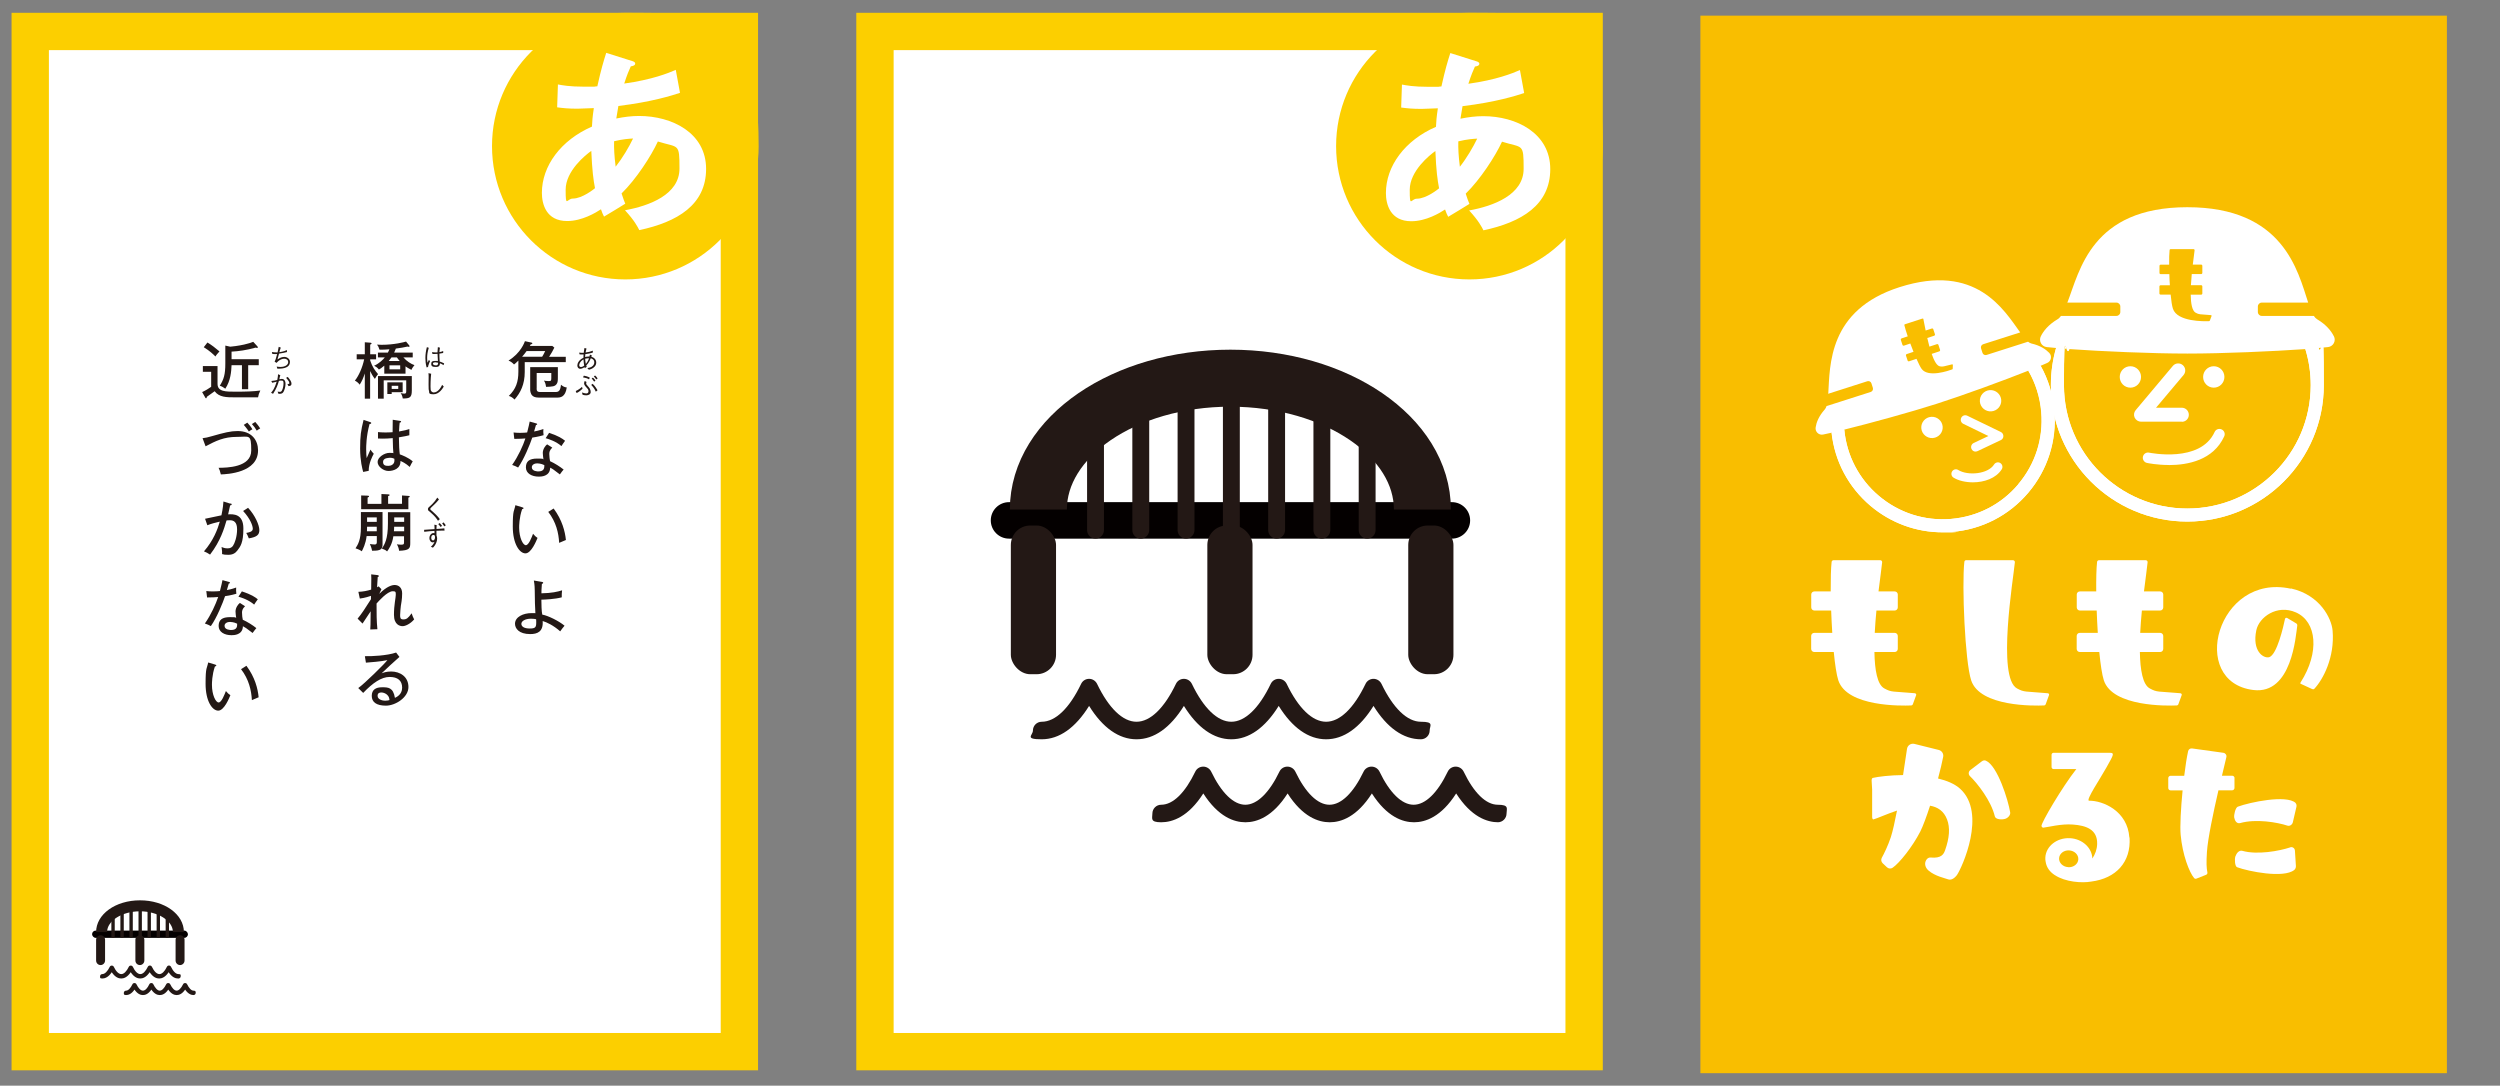 <?xml version="1.0" encoding="UTF-8"?>
<svg xmlns="http://www.w3.org/2000/svg" version="1.1" viewBox="0 0 3850 1671.9">
  <rect x="0" y="0" width="3850" height="1671.9" fill="#808080" stroke="none"/>
  <defs>
    <style>
      .cls-1 {
        fill: #231815;
      }

      .cls-1, .cls-2, .cls-3, .cls-4, .cls-5 {
        stroke-width: 0px;
      }

      .cls-2 {
        fill: #fccf00;
      }

      .cls-6 {
        fill: none;
        stroke: #231815;
        stroke-miterlimit: 10;
        stroke-width: 87.8px;
      }

      .cls-3 {
        fill: #040000;
      }

      .cls-4 {
        fill: #f9be00;
      }

      .cls-5 {
        fill: #fff;
      }
    </style>
  </defs>
  <!-- Generator: Adobe Illustrator 28.6.0, SVG Export Plug-In . SVG Version: 1.0.2 Build 54)  -->
  <g>
    <g id="_レイヤー_1" data-name="レイヤー_1">
      <g>
        <rect class="cls-2" x="1318.7" y="19.7" width="1149.6" height="1628.6"/>
        <rect class="cls-5" x="1376.2" y="77.2" width="1034.6" height="1513.6"/>
        <path class="cls-2" d="M2468.2,225c0,113.3-91.9,205.3-205.3,205.3s-205.3-91.9-205.3-205.3,91.9-205.3,205.3-205.3,125.2,3.7,162.4,40.8c37.1,37.2,42.9,107.8,42.9,164.5Z"/>
        <path class="cls-1" d="M2188.2,1138.5c-27.1,0-52.1-17.7-73-51.4-21,33.8-45.9,51.4-73,51.4s-52.1-17.7-73-51.4c-21,33.8-45.9,51.4-73,51.4s-52.1-17.7-73-51.4c-21,33.8-45.9,51.4-73,51.4s-52.1-17.7-73-51.4c-21,33.8-45.9,51.4-73,51.4s-13.5-6.1-13.5-13.5,6-13.5,13.5-13.5c21.1,0,42.7-20.7,60.8-58.5,2.3-4.7,7-7.6,12.2-7.6s9.9,3,12.2,7.6c18.1,37.7,39.7,58.5,60.8,58.5s42.7-20.7,60.8-58.5c2.3-4.7,7-7.6,12.2-7.6h0c5.2,0,9.9,3,12.2,7.6,18.1,37.7,39.7,58.5,60.8,58.5s42.7-20.7,60.8-58.5c2.3-4.7,7-7.6,12.2-7.6s9.9,3,12.2,7.6c18.1,37.7,39.7,58.5,60.8,58.5s42.7-20.7,60.8-58.5c2.3-4.7,7-7.6,12.2-7.6s9.9,3,12.2,7.6c18.1,37.7,39.7,58.5,60.8,58.5s13.5,6.1,13.5,13.5-6,13.5-13.5,13.5Z"/>
        <path class="cls-1" d="M2307.4,1266.3c-17.5,0-41.8-8.3-64.9-44.4-23,36.1-47.4,44.4-64.9,44.4s-41.8-8.3-64.9-44.4c-23,36.1-47.4,44.4-64.9,44.4s-41.8-8.3-64.9-44.4c-23,36.1-47.4,44.4-64.9,44.4s-41.8-8.3-64.9-44.4c-23,36.1-47.4,44.4-64.9,44.4s-13.5-6.1-13.5-13.5,6-13.5,13.5-13.5c18.2,0,36.8-18.2,52.6-51.1,2.3-4.7,7-7.6,12.2-7.6s9.9,3,12.2,7.6c15.8,32.9,34.6,51.1,52.6,51.1s36.8-18.2,52.6-51.1c2.3-4.7,7-7.6,12.2-7.6h0c5.2,0,9.9,3,12.2,7.6,15.8,32.9,34.5,51.1,52.6,51.1s36.8-18.2,52.6-51.1c2.3-4.7,7-7.6,12.2-7.6h0c5.2,0,9.9,3,12.2,7.6,15.8,32.9,34.5,51.1,52.6,51.1s36.8-18.2,52.6-51.1c2.3-4.7,7-7.6,12.2-7.6s9.9,3,12.2,7.6c15.8,32.9,34.5,51.1,52.6,51.1s13.5,6.1,13.5,13.5-6,13.5-13.5,13.5Z"/>
        <path class="cls-3" d="M1553.9,773.3h682c15.5,0,28.1,12.6,28.1,28.1h0c0,15.5-12.6,28.1-28.1,28.1h-682c-15.5,0-28.1-12.6-28.1-28.1h0c0-15.5,12.6-28.1,28.1-28.1Z"/>
        <rect class="cls-1" x="1556.7" y="809.3" width="69.6" height="229" rx="29.9" ry="29.9"/>
        <rect class="cls-1" x="1859.3" y="809.3" width="69.6" height="229" rx="29.9" ry="29.9"/>
        <rect class="cls-1" x="2168.7" y="809.3" width="69.6" height="229" rx="29.9" ry="29.9"/>
        <path class="cls-1" d="M1687.1,829.5h0c-7.1,0-13-5.8-13-13.1v-183.9c0-7.2,5.9-13.1,13-13.1h0c7.1,0,13,5.8,13,13.1v183.9c0,7.1-5.9,13.1-13,13.1Z"/>
        <path class="cls-1" d="M1756.8,829.5h0c-7.1,0-13-5.8-13-13.1v-183.9c0-7.2,5.9-13.1,13-13.1h0c7.1,0,13,5.8,13,13.1v183.9c0,7.1-5.9,13.1-13,13.1Z"/>
        <path class="cls-1" d="M1826.5,829.5h0c-7.1,0-13-5.8-13-13.1v-212.1c0-7.2,5.9-13.1,13-13.1h0c7.1,0,13,5.8,13,13.1v212.1c0,7.1-5.9,13.1-13,13.1Z"/>
        <path class="cls-1" d="M1896.3,829.5h0c-7.1,0-13-5.8-13-13.1v-212.1c0-7.2,5.9-13.1,13-13.1h0c7.1,0,13,5.8,13,13.1v212.1c0,7.1-5.9,13.1-13,13.1Z"/>
        <path class="cls-1" d="M1966,829.5h0c-7.1,0-13-5.8-13-13.1v-212.1c0-7.2,5.9-13.1,13-13.1h0c7.1,0,13,5.8,13,13.1v212.1c0,7.1-5.9,13.1-13,13.1Z"/>
        <path class="cls-1" d="M2035.7,829.5h0c-7.1,0-13-5.8-13-13.1v-183.9c0-7.2,5.9-13.1,13-13.1h0c7.1,0,13,5.8,13,13.1v183.9c0,7.1-5.9,13.1-13,13.1Z"/>
        <path class="cls-1" d="M2105.4,829.5h0c-7.1,0-13-5.8-13-13.1v-183.9c0-7.2,5.9-13.1,13-13.1h0c7.1,0,13,5.8,13,13.1v183.9c0,7.1-5.9,13.1-13,13.1Z"/>
        <path class="cls-6" d="M1599.1,784.7c0-111.8,132.4-202.3,295.7-202.3s295.7,90.6,295.7,202.3"/>
        <path class="cls-5" d="M2158.9,130.2c6.5,1.2,17.6,3.5,41.3,3.5s10.4,0,19.6-.6c5.7-25.9,9.8-39.3,13.7-51.4l39.6,12.5c2.4.6,5.1,1.8,5.1,3.9,0,3.2-3.8,3.9-6.8,4.4-2.7,6-5.7,12.8-10.1,26.5,42.9-6,67.8-16,79.4-21.1l6.5,35.4c-12.5,4.1-43.5,14-94.9,20.2-.6,3-2.9,16.6-3.2,19.3,11.9-2.4,23.2-3.9,35.1-3.9,50.9,0,103.2,26.1,103.2,81.5s-44.3,81.8-102.9,94.3c-2.7-5.3-7.1-14.3-22-30.6,37.5-6.8,83.9-24.1,83.9-64.2s-1.2-31.6-33.3-41.7c-10.4,22.6-33.6,58.3-55.9,80,2.4,7.5,3.8,11.3,5.7,15.8-8.9,5.6-23.8,14.6-32.7,19.9-2.4-4.7-2.7-5.6-4.8-11.3-8,5.3-29.1,18.1-52.1,18.1-32.4,0-39-26.2-39-43.4,0-41.4,29.1-81.2,77.1-102,.3-7.5.9-15.5,2.9-28.5-5.1.3-21.1.9-25,.9-14.6,0-22.3-.9-31.5-2.1l1.2-35.4h0ZM2210.6,232.5c-8.9,6.2-39.6,30.9-39.6,59.8s1.8,13.7,11,13.7c14.6,0,33-14.9,34.2-16-2.4-12.2-4.5-27-5.7-57.4h0ZM2248.1,256.9c10.4-13.1,20.5-30.3,26.8-43.4-6,.3-15.4.9-29.1,4.2-.3,10.7.3,22.6,2.4,39.2h0Z"/>
      </g>
      <g>
        <rect class="cls-2" x="17.8" y="19.7" width="1149.6" height="1628.6"/>
        <rect class="cls-5" x="75.3" y="77.2" width="1034.6" height="1513.6"/>
        <path class="cls-2" d="M1168.3,225c0,113.3-91.9,205.3-205.3,205.3s-205.3-91.9-205.3-205.3S849.7,19.7,963,19.7s125.3,3.7,162.4,40.8c37.1,37.2,42.9,107.8,42.9,164.5h0Z"/>
        <g>
          <path class="cls-1" d="M274.3,1506.9c-4,0-9.4-1.8-14.6-9.7-5.2,7.9-10.7,9.7-14.6,9.7s-9.4-1.8-14.6-9.7c-5.2,7.9-10.7,9.7-14.6,9.7s-9.4-1.8-14.6-9.7c-5.2,7.9-10.7,9.7-14.6,9.7s-9.4-1.8-14.6-9.7c-5.2,7.9-10.7,9.7-14.6,9.7s-3.4-1.5-3.4-3.4,1.5-3.4,3.4-3.4c3.9,0,8.1-4.1,11.6-11.3,1.1-2.4,5-2.4,6.1,0,3.4,7.2,7.6,11.3,11.6,11.3s8.1-4.1,11.6-11.3c1.1-2.4,5-2.4,6.1,0,3.4,7.2,7.6,11.3,11.6,11.3s8.1-4.1,11.6-11.3c.6-1.2,1.7-1.9,3.1-1.9h0c1.3,0,2.5.7,3.1,1.9,3.4,7.2,7.6,11.3,11.6,11.3s8.1-4.1,11.6-11.3c.6-1.2,1.7-1.9,3.1-1.9h0c1.3,0,2.5.7,3.1,1.9,3.4,7.2,7.6,11.3,11.6,11.3s3.4,1.5,3.4,3.4-1.5,3.4-3.4,3.4h0Z"/>
          <path class="cls-1" d="M298.1,1532.4c-3.5,0-8.3-1.6-13-8.4-4.6,6.8-9.4,8.4-13,8.4s-8.3-1.6-13-8.4c-4.6,6.8-9.4,8.4-13,8.4s-8.3-1.6-13-8.4c-4.6,6.8-9.4,8.4-13,8.4s-8.3-1.6-13-8.4c-4.6,6.8-9.4,8.4-13,8.4s-3.4-1.5-3.4-3.4,1.5-3.4,3.4-3.4c3.3,0,6.9-3.6,9.9-9.9,1.1-2.4,5-2.4,6.1,0,3,6.2,6.6,9.9,10,9.9s6.9-3.6,9.9-9.9c1.1-2.4,5-2.4,6.1,0,3,6.2,6.6,9.9,9.9,9.9s6.9-3.6,10-9.9c1.1-2.4,5-2.4,6.1,0,3,6.2,6.6,9.9,9.9,9.9s6.9-3.6,10-9.9c1.1-2.4,5-2.4,6.1,0,3,6.2,6.6,9.9,9.9,9.9s3.4,1.5,3.4,3.4-1.5,3.4-3.4,3.4h-.2Z"/>
          <rect class="cls-3" x="141.8" y="1433.1" width="147.6" height="11.2" rx="5.6" ry="5.6"/>
          <path class="cls-1" d="M154.9,1440.3h0c3.8,0,6.9,3.1,6.9,7v31.9c0,3.8-3.1,7-6.9,7h0c-3.8,0-6.9-3.1-6.9-7v-31.9c0-3.8,3.1-7,6.9-7Z"/>
          <path class="cls-1" d="M215.4,1440.3h0c3.8,0,6.9,3.1,6.9,7v31.9c0,3.8-3.1,7-6.9,7h0c-3.8,0-6.9-3.1-6.9-7v-31.9c0-3.8,3.1-7,6.9-7Z"/>
          <path class="cls-1" d="M277.3,1440.3h0c3.8,0,6.9,3.1,6.9,7v31.9c0,3.8-3.1,7-6.9,7h0c-3.8,0-6.9-3.1-6.9-7v-31.9c0-3.8,3.1-7,6.9-7Z"/>
          <path class="cls-1" d="M174.1,1444.4h0c-1.5,0-2.6-1.2-2.6-2.6v-36.8c0-1.5,1.1-2.6,2.6-2.6h0c1.5,0,2.6,1.2,2.6,2.6v36.8c0,1.5-1.1,2.6-2.6,2.6Z"/>
          <path class="cls-1" d="M188,1444.4h0c-1.5,0-2.6-1.2-2.6-2.6v-36.8c0-1.5,1.1-2.6,2.6-2.6h0c1.5,0,2.6,1.2,2.6,2.6v36.8c0,1.5-1.1,2.6-2.6,2.6Z"/>
          <path class="cls-1" d="M201.9,1444.4h0c-1.5,0-2.6-1.2-2.6-2.6v-42.4c0-1.5,1.1-2.6,2.6-2.6h0c1.5,0,2.6,1.2,2.6,2.6v42.4c0,1.5-1.1,2.6-2.6,2.6Z"/>
          <path class="cls-1" d="M215.9,1444.4h0c-1.5,0-2.6-1.2-2.6-2.6v-42.4c0-1.5,1.1-2.6,2.6-2.6h0c1.5,0,2.6,1.2,2.6,2.6v42.4c0,1.5-1.1,2.6-2.6,2.6Z"/>
          <path class="cls-1" d="M229.8,1444.4h0c-1.5,0-2.6-1.2-2.6-2.6v-42.4c0-1.5,1.1-2.6,2.6-2.6h0c1.5,0,2.6,1.2,2.6,2.6v42.4c0,1.5-1.1,2.6-2.6,2.6Z"/>
          <path class="cls-1" d="M243.8,1444.4h0c-1.5,0-2.6-1.2-2.6-2.6v-36.8c0-1.5,1.1-2.6,2.6-2.6h0c1.5,0,2.6,1.2,2.6,2.6v36.8c0,1.5-1.1,2.6-2.6,2.6Z"/>
          <path class="cls-1" d="M257.7,1444.4h0c-1.5,0-2.6-1.2-2.6-2.6v-36.8c0-1.5,1.1-2.6,2.6-2.6h0c1.5,0,2.6,1.2,2.6,2.6v36.8c0,1.5-1.1,2.6-2.6,2.6Z"/>
          <path class="cls-1" d="M283.2,1435.4h-16.9c0-17.4-23.2-32-50.7-32s-50.7,14.6-50.7,32h-16.9c0-27.4,29.7-48.9,67.6-48.9s67.6,21.5,67.6,48.9Z"/>
        </g>
        <path class="cls-5" d="M858.9,130c6.5,1.2,17.5,3.5,41.4,3.5s10.4,0,19.6-.6c5.7-25.9,9.8-39.3,13.7-51.5l39.6,12.5c2.4.6,5,1.8,5,3.9,0,3.2-3.9,3.9-6.8,4.4-2.7,6-5.7,12.8-10.1,26.5,42.8-6,67.8-16,79.4-21.1l6.5,35.4c-12.5,4.1-43.5,14-94.9,20.2-.6,3-2.9,16.7-3.2,19.3,11.9-2.4,23.2-3.9,35.1-3.9,50.8,0,103.2,26.1,103.2,81.5s-44.3,81.8-102.9,94.3c-2.7-5.3-7.1-14.3-22-30.6,37.5-6.8,83.9-24.1,83.9-64.2s-1.2-31.6-33.3-41.7c-10.4,22.6-33.6,58.3-55.9,80,2.4,7.5,3.9,11.3,5.7,15.8-8.9,5.6-23.8,14.6-32.7,19.9-2.4-4.7-2.7-5.6-4.7-11.3-8.1,5.3-29.2,18.1-52.1,18.1-32.4,0-38.9-26.2-38.9-43.4,0-41.4,29.2-81.2,77.1-102,.3-7.5.9-15.5,2.9-28.5-5,.3-21.1.9-25,.9-14.6,0-22.3-.9-31.5-2.1l1.2-35.4h-.1ZM910.7,232.3c-8.9,6.2-39.6,30.9-39.6,59.8s1.8,13.7,11,13.7c14.6,0,33-14.9,34.2-16-2.4-12.2-4.4-27-5.7-57.4h0ZM948.1,256.7c10.4-13.1,20.6-30.3,26.8-43.4-6,.3-15.4.9-29.2,4.2-.3,10.7.3,22.6,2.4,39.2h0Z"/>
        <g>
          <path class="cls-1" d="M871.3,549.4v8.3h-63.2v15.1c0,19.2-6.5,32-15.7,42.5-3.1-3.1-5.3-4.4-8.8-5.6,10.9-10.7,14.7-21.4,14.7-37.5v-16.9c-3.7,3.6-4.9,4.7-6.7,6-2.6-2.8-5-4.6-8.5-6,18.9-11.5,24.7-28.2,25.3-29.9l9.7,2.1c.5,0,1.7.4,1.7,1.3s-1.1,1.3-2.6,1.6c-.7,1.5-1,1.8-1.1,2.3h34.4l3.2,2.6c-2.5,5.2-4.6,8.8-8.1,14.2h25.7,0ZM834.9,549.4c1.8-2.9,2.8-4.7,4.7-8.8h-28.6c-3.1,4.2-4.3,5.8-7,8.8h30.8ZM826.4,597.9c0,3.8.6,5.8,5.7,5.8h23.3c4.9,0,7.5-1.6,8.5-11.2,3.1,2.6,5.3,3.8,8.9,4.2-2.1,14.9-9.7,15.6-15,15.6h-28.1c-6.4,0-8.7-2-9.7-2.9-3.3-2.8-3.5-8.5-3.5-8.7v-35.3h42.6v14.5c0,6,0,8.9-1.9,11.5-2.8,3.9-6.4,4-16.2,4.4-.3-2.2-1-6.2-3.3-9.7.8.2,3.6.8,7.3.8s4-.8,4-4.9v-7.6h-22.5v23.5h0Z"/>
          <path class="cls-1" d="M790.8,666c2.9.3,5.2.6,10,.6s9.3-.4,11-.6c2.5-9.1,3.2-13.6,3.9-16.8l10.3,2.9c.8.3,1.3.5,1.3,1.2s-.8,1.1-1.9,1.2c-.5,1.5-2.5,8.5-2.9,10,2.4-.4,7.5-1.4,14.3-3.9-.2,2.8-.2,6.7.3,9.6-8.7,2.5-16,3.5-17.4,3.7-3.3,9.9-12.7,33.2-21.8,46.1-4-2.1-4.3-2.2-9.2-4,9.3-13.2,16.8-29.6,20.4-40.8-2.6.3-9.9.7-17.1.7l-1.1-9.9h0ZM850.5,689.3c-4.4,4.2-4.6,7.6-4.6,9.9,0,4.6.7,8.3,1.2,11,7.2,3.3,15,8.2,20.9,12.9-2,2.3-2.9,3.4-5.8,7.5-9.9-7.8-11.8-8.8-14.9-10.4-.4,13.8-14.3,13.8-17.6,13.8-10.8,0-19.8-4.9-19.8-14.2s5.2-13.6,17.4-13.6,7.5.7,9.6,1.2c-.4-3.2-1-6.9-1-9.9,0-6.1,4.3-11.5,6.7-13.2l7.9,5h0ZM827.9,713.5c-4.6,0-8.9,2-8.9,6.1,0,6.4,9.4,6.4,10,6.4,9.4,0,9.3-5.8,9.3-9.7-5.1-2.6-9.4-2.6-10.4-2.6h0ZM845.7,666.6c14.6,4.9,20,8.6,24.5,12.2-3.2,4.6-4.2,5.8-5.6,8.2-8.5-7.4-19.2-10.7-24.3-12.2l5.3-8.2h0Z"/>
          <path class="cls-1" d="M804.2,781.2c1.4.4,2,.6,2,1.5s-1.2,1.4-2.1,1.4c-4.6,13.1-4.6,26.1-4.6,28.4,0,15.4,5.8,27.1,10.3,27.1s9-12.1,11.1-17.6c2.6,3.2,4.3,4.6,6.9,6.4-1.7,4.2-9.6,23.8-18.6,23.8s-19.5-14.4-19.5-41.3,2.1-22.8,4-32.9l10.3,3.1h.1ZM852.6,783.1c13.3,17.9,17.6,35.6,18.9,48.5-1.5.5-7.9,3.3-10.4,4.4-.8-15-4.6-32-16.8-47.7l8.3-5.2h0Z"/>
          <path class="cls-1" d="M834.6,896.1c1.1.2,1.9.5,1.9,1.4s-.8,1.4-2,1.7c-.7,6.9-.7,13.5-.7,14.5,15.9-.3,24.8-2.4,31.8-4.6-.4,2.9-.7,7.6-.5,10.8-10.4,2.8-25.8,3.5-31.4,3.6,0,6.5.3,19,1.4,23,9.3,1.7,25.8,10,34.3,17.1-3.2,3.9-3.6,4.3-6.7,8.7-10.3-9.2-21-14.2-27-15.9,1.2,16.7-8.5,20.1-19.2,20.1-17.6,0-23.4-8.9-23.4-15.9,0-10.6,12.8-16.4,25.4-16.4s3.5.2,6,.5c-.7-14.4-.8-15.6-1-35.7-.1-8.6-1-12.8-1.4-15l12.2,2.1h.2ZM817.8,952.8c-9.1,0-14.9,3.7-14.9,7.9s4.3,7.2,12.9,7.2,10-1.9,10-9.2-.1-2.5-.2-5.1c-1.7-.4-4.3-.8-7.9-.8Z"/>
          <path class="cls-1" d="M570.1,613.9h-8.3v-38.8c-2.2,6.7-4.4,12-7.9,17.3-2-2.8-4.4-4.7-7.4-6.2,6-7.4,11.7-20.3,14.3-32.8h-11.5v-7.8h12.5v-18.5l8.3.6s2.1.2,2.1,1-.3.8-.6,1.2c-.2.2-1.2.6-1.5.8v14.9h9.1v7.8h-9.1v1.8c3.4,10.1,7.1,15.1,12.1,20.9-1.4,1.6-2.8,3.8-4.9,7.4-3.4-4.4-5.7-8.7-7.3-12.1v42.5h0ZM624.6,575.4h-32.8v-12.3c-4,3.5-6.3,4.9-8.3,6-2.4-3.1-3.9-4-7.4-5.8,8.3-3.8,14.1-9.9,16.5-12.9h-10.6v-7.4h15.3c.8-1.3,1.4-2.8,2.4-5.1-4.4.4-10.9.8-15.3.6-1.4-4.4-1.7-5-3.8-7.8,2.4.2,3.9.3,6.9.3,19.7,0,35.3-4.2,37.8-5l4.7,5.7c.6.6.7,1.2.7,1.5,0,.6-.5,1-1,1s-1.4-.3-2.2-.5c-7.8,1.7-7.9,1.7-17.9,3.1-1.5,3.8-2.2,5.1-2.6,6.2h28.6v7.4h-14.4c5,5.8,12.2,10.4,17.1,11.9-.7,1-3.6,4.2-4.7,7.3-4.6-2.2-6.9-3.9-9.1-5.4v11.2h.1ZM582.1,579.1h52.1v22.4c0,11.2-3.7,12.1-13.9,12.2-.8-4.2-1.8-6.2-3.3-8.3,2.5.4,4.4.8,5.7.8,2.5,0,2.9-1.2,2.9-3.8v-16.7h-34.7v28.2h-8.8v-34.7h0ZM620.1,588.9v15.1h-16.9v2.8h-6.7v-18h23.5ZM615.5,555.9c-1.5-1.8-3.1-3.6-4.3-5.5h-8.3c-1.5,2.2-2.9,4-4.2,5.5h16.7ZM599.8,562.6v6.2h16.5v-6.2h-16.5ZM603.2,594.1v4.9h10.1v-4.9h-10.1Z"/>
          <path class="cls-1" d="M570.5,650.2c1,.4,1.2.6,1.2,1.3s-.8,1.4-2.6,1.5c-5.2,18.8-5.2,35.2-5.2,38.9,0,6.7.4,10.4.8,13.6,1-2,4.9-11.2,5.8-13.1,1.6,2.5,3.1,4.3,5.1,6.4-1.8,3.3-7.9,14.6-7.8,26.3l-8.5,1.7c-1.2-4.4-4.7-16.8-4.7-36.1s1.2-27.4,5.3-44.1l10.4,3.5h0ZM616.6,648.3c1,.2,1.1.6,1.1,1,0,1.2-1.4,1.4-2.2,1.6-.4,3.1-.7,6.4-1,13.6,8.5-1.4,12.3-2.6,15.9-3.8v9.6c-2.8.7-7.8,1.9-16.1,3.2,0,10.3.7,22.1,1.4,26.2,3.3,1.2,12.7,4.6,19.9,10.8-1.4,2-3.4,6.1-4.6,8.6-6.4-5.8-11.8-8.2-14.3-9.2.4,11.9-10.7,15.4-18.5,15.4s-16.7-6.8-16.7-13.9,10.3-14,18.3-14,4.4.3,6,.6c-.6-6.4-.6-8.1-1-23.3-5.8.6-11.2.8-15.6.8s-5-.1-7.1-.2v-9.9c2.8.3,6.3.6,11.5.6s8.9-.3,11-.4c0-5.1,0-12.9.2-19.2l11.5,1.8h0ZM599.8,705.1c-1.2,0-9.9,0-9.9,6.2s5.1,6.1,8.6,6.1,8.9-2.2,8.9-7.9,0-1.6-.4-3.2c-1.3-.6-3.5-1.4-7.3-1.4h0Z"/>
          <path class="cls-1" d="M564.6,825.6c-1.4,11.9-5.8,20.4-7.5,23.4-2.9-2.5-8.1-4-9.6-4.6,3.6-5.6,8.3-12.8,8.3-32.2v-23.6h33.3v49.4c0,6.9-1.6,10.5-16.1,10.1-.8-4.4-2.8-9.2-3.4-10.3,2.4.4,5.7.7,7.6.7s3.1-1,3.1-3.4v-9.6h-15.6ZM587.5,760.8l10.6.5c1.2.1,1.8.2,1.8,1.1s0,.7-2.2,1.6v11.8h21.4v-12.8l10.1.7c.8.1,1.8.2,1.8,1s-.2.8-2.1,1.7v17.8h-72.7v-21.2l9.9.3c1.4,0,2.2.3,2.2,1.1s-.2.7-2.2,1.9v9.6h21.3v-15h0ZM580.2,818.1v-6.9h-14.9c0,1.1-.2,5.8-.2,6.9h15.1ZM580.2,803.7v-6.9h-14.9v6.9h14.9ZM605.8,825.6c-1.8,12.9-7,19.9-9.7,23.6-2.6-2.3-2.8-2.4-8.1-4.4,4.4-6.4,9.4-14.6,9.4-38.6v-17.4h34.4v47.6c0,8.2-1.4,11.2-17.2,11.8-.3-3.6-1.7-7-3.4-10,1.5.2,3.9.6,6.1.6,4.2,0,4.9-.4,4.9-3.9v-9.1h-16.5,0ZM622.4,818.1v-6.9h-15.4c0,4.3-.3,5.8-.4,6.9h15.8ZM622.4,803.7v-6.9h-15.3v6.9h15.3Z"/>
          <path class="cls-1" d="M587.3,907.5c-.3.6-2.4,5.3-3.2,7,11.9-11.8,19.8-13.6,23.7-13.6,5.7,0,11.5,3.6,11.5,12.9s-1.5,15.8-2,19.3c-.4,3.9-1.1,9.9-1.1,13.9s0,6.9,4.9,6.9,7.3-1.8,12.8-9.4c1.3,3.8,2.4,6.8,3.9,9.4-6.2,7.2-13.8,10.4-17.8,10.4s-13.3-2-13.3-17.5,2.8-26.3,2.8-30.7,0-5.6-4.6-5.6c-8.5,0-22.4,16-25,18.9,0,16,0,27,1.3,39.6l-11,.4c.4-3.9.4-6.4.6-28-3.4,4.9-5.5,8.2-12.5,18.9l-7.6-7.6c6.2-7.4,10.3-13.8,20.6-29.9,0-1.5,0-4.3,0-5.2-2,.7-8.8,3.1-17.2,4.2l-2.2-10.4c7.2-.2,13.7-1.6,19.7-3.4.3-18.2.3-20.1,0-23.5l9.7,1.1c1,.1,2.1.5,2.1,1.5s-1,1.4-1.7,1.5c-.2,2.6-.6,7.5-1,15.8.8-.4,1.3-.7,2.4-1.4l4.4,4.4h0Z"/>
          <path class="cls-1" d="M615.1,1011.7c-3.4,2.8-24.4,22.1-27.4,25.2,2.9-1.1,7.6-2.8,14.7-2.8,13.5,0,26.6,7.9,26.6,23.9s-20,28.7-34.7,28.7-21.8-5.5-21.8-15.1,6.5-13.2,15.8-13.2,17.2,0,19.9,16.3c2.2-1.1,11.1-4.9,11.1-15.7s-6.7-16.5-19.3-16.5-25.8,9-40.7,24.6l-7.6-7.5c9.4-6.5,40.8-37.5,44.9-43-9.7,2.1-26.3,3.4-33.1,3.9l-1.6-10c8.9.4,34.7-.8,48.1-5.6l5.2,6.8h0ZM596,1069.8c-2-1.8-5.4-3.4-8.7-3.4s-5.8,1.2-5.8,5.2c0,5.8,7.8,7.5,11.5,7.5s5.5-.6,6.8-1c-.3-2.5-.6-5.5-3.8-8.3Z"/>
          <path class="cls-1" d="M335,563.5v27.6c0,12.1,12.4,12.1,27.8,12.1s28.5-.4,38.1-1.8c-2.1,4.7-2.8,6.3-3.5,10.5h-35.6c-12.7,0-24.4,0-31.2-9.4-.4.2-11.5,8.1-12.2,8.7,0,.8,0,2.1-1,2.1s-1-.6-1.4-1.2l-4.7-8.3c6-2.8,9.9-5.3,13.9-8.1v-23.1h-12.8v-8.9h22.6ZM319.5,527.5c6.7,4,11.9,8.1,18.5,13.7-2.8,3.1-4.7,5.1-6.2,7.8-3.5-3.5-8.9-8.7-18-14.3l5.7-7.3h0ZM356.8,553.2h41.7v9.2h-16.3v37h-9.6v-37h-16c-.4,9.4-1.3,23.6-9.6,36.2-3.2-2.2-4.9-3.4-8.5-4.6,6.2-9.9,8.5-17.1,8.5-34.2v-27.6l7.5,1.7c1.7,0,13.1-1.4,21.5-3.3,7.5-1.7,11.9-3.3,14-4.2l6.5,7.1c.6.8.6,1.3.6,1.5,0,.4-.3.8-1.2.8s-1.6-.3-2.1-.5c-14.1,4-27,5.7-37.2,6.2v11.7h0Z"/>
          <path class="cls-1" d="M312,674.8c4.6-.6,7.8-1.1,14.3-3.1,19.2-5.5,28.9-7.9,39.6-7.9,22.1,0,31.5,14.5,31.5,29.8,0,34.4-47.4,36.7-57.3,37-1.2-5.3-2.2-7.6-3.5-10.2,12.3-.1,50.3-.4,50.3-26.6s-2.8-21-22.4-21-32,6.1-47.9,14.5l-4.7-12.6h0ZM380.9,650.9c2.4,2.5,5.5,6.2,7.8,10.2-2.2,1.1-3.7,2-5.4,3.5-3.6-5.5-6.7-8.8-7.9-10.3l5.5-3.5h0ZM393.1,649.8c1.8,2,4.9,5.6,7.6,10-2.4,1.4-3.3,1.8-5.3,3.4-2.8-4.6-3.8-6.1-7.5-10.2l5.2-3.2h0Z"/>
          <path class="cls-1" d="M355.1,775.3c1,.3,1.7.6,1.7,1.4s-.6,1.4-2.4,1.6c-.2,1.1-2.6,11.8-3.1,13.8,8.1-.5,23.5-.8,23.5,21.7s-4.7,27.9-9.2,33.9c-3.2,4.3-7.4,6.7-13.9,6.7s-5.5-.2-9.7-1.1c.2-2.8,0-5.4-.8-10.9,1.9.8,4.9,2.1,9.3,2.1s6.8-1.8,8.3-4c2.6-3.7,6.3-13.9,6.3-25.4s-5.5-13.9-11-13.9-4,.2-5.3.4c-3.5,12.1-9.2,31.5-25.3,52.5-3.1-2.1-6.5-3.9-9.4-5,14.6-16.8,20.9-33.7,24.4-45.8-6.5,1.5-13.3,3.2-19.2,5.6l-3.5-10c4-.7,21.6-4.7,25.2-5.3,2.4-11.2,2.9-18.2,3.1-21.3l10.8,3.4h-.1ZM382,782c11.1,11.8,17.4,27,17.4,34.3s-3.7,10.7-16.2,12.8c-1.6-4.3-2.8-6.4-4-8.4,4.7-.8,10.1-2,10.1-6.4s-3.5-15-14.9-27.4l7.6-4.9h0Z"/>
          <path class="cls-1" d="M317.6,910.2c2.8.3,5.2.6,10.1.6s9.3-.4,11-.6c2.4-9.1,3.2-13.6,3.9-16.8l10.3,2.9c.8.3,1.3.5,1.3,1.2s-.8,1.1-1.9,1.2c-.5,1.5-2.6,8.5-2.9,10,2.4-.4,7.5-1.4,14.3-3.9-.2,2.8-.2,6.7.3,9.6-8.7,2.5-16,3.5-17.4,3.7-3.3,9.9-12.7,33.2-21.9,46.1-4-2.1-4.2-2.2-9.2-4,9.3-13.2,16.7-29.6,20.5-40.8-2.6.3-9.9.7-17.1.7l-1.2-9.9h0ZM377.4,933.5c-4.4,4.2-4.7,7.6-4.7,9.9,0,4.6.6,8.3,1.2,11,7.2,3.3,15.1,8.2,20.9,12.9-2,2.3-2.8,3.4-5.8,7.5-9.9-7.8-11.9-8.8-14.9-10.4-.4,13.8-14.3,13.8-17.6,13.8-10.8,0-19.8-4.9-19.8-14.2s5.2-13.6,17.4-13.6,7.5.7,9.6,1.2c-.4-3.2-1-6.9-1-9.9,0-6.1,4.4-11.5,6.7-13.2l7.8,5h0ZM354.7,957.7c-4.7,0-8.9,2-8.9,6.1,0,6.4,9.4,6.4,10.1,6.4,9.4,0,9.4-5.8,9.3-9.7-5.1-2.6-9.4-2.6-10.4-2.6h0ZM372.5,910.7c14.6,4.9,20.1,8.6,24.5,12.2-3.2,4.6-4.2,5.8-5.6,8.2-8.5-7.4-19.2-10.7-24.2-12.2l5.3-8.2h0Z"/>
          <path class="cls-1" d="M331.1,1023.4c1.3.4,2,.6,2,1.5s-1.2,1.4-2.1,1.4c-4.6,13.1-4.6,26.1-4.6,28.4,0,15.4,5.8,27.1,10.3,27.1s9-12.1,11.2-17.6c2.6,3.2,4.2,4.6,6.9,6.4-1.7,4.2-9.6,23.8-18.7,23.8s-19.5-14.4-19.5-41.3,2.1-22.8,4-32.9l10.3,3.1h.1ZM379.5,1025.3c13.3,17.9,17.6,35.6,18.8,48.5-1.5.5-7.8,3.3-10.4,4.4-.8-15-4.6-32-16.7-47.7l8.3-5.2h0Z"/>
        </g>
        <g>
          <path class="cls-1" d="M900.9,567.2c-.3-.4-.4-.7-.6-1.8-1.8,1.1-4.4,2.6-6.9,2.6s-4.3-2.4-4.3-5.1c0-4,2.6-7.1,4.4-8.7,1.6-1.5,2.9-2.2,5-3.2,0-1.7,0-3.3.2-5.1-1,0-1.4,0-1.9,0-1.1,0-3.1,0-4.2-.1l-.7-2.8c2.2.3,4.2.4,7.1.3.1-2,.4-3.5,1.1-7.4l3.1.8c-.8,2.8-1.2,5-1.4,6.1,3.9-.4,7.6-1.3,11.3-2.8l-.3,3.1c-5.5,1.3-7.2,1.8-11.4,2.3-.1,1.8-.2,3.1-.3,4.4,1.1-.3,3.3-.8,5.6-.8s.7,0,1.1,0c.6-2.4.6-2.7.7-2.9l2.9,1.2c-.3,1-.4,1.2-.7,2.1,1.7.6,3.7,1.2,5.6,3.5,1.2,1.5,1.9,3.4,1.9,5.4,0,5.1-3.8,7.8-6.2,9.2-1.8,1-3.2,1.4-5.1,1.9l-2.4-2.6c3.1-.5,6.1-1,8.5-3.5,1.8-1.8,2.2-3.7,2.2-5.3,0-4.6-4-5.8-5.4-6.3-.8,2.1-3.2,7.7-6.9,11.1.1.4.1.8.7,2.1l-2.5,1.7h0ZM898.5,553.5c-1.6,1-3.3,2.1-5,4.6-.7,1-1.5,2.8-1.5,4.6s1.4,2.5,2.7,2.5c2.1,0,4-1.5,5-2.2-.4-2.4-1-5-1.1-9.4h0ZM907.2,551.8c-1.9,0-3.6,0-6.1.6.3,4.2.7,6.4,1.1,8.1,1.8-2.3,3.3-4.4,5-8.7Z"/>
          <path class="cls-1" d="M897.2,598.6c-2.8,2.6-5.7,5.1-9.2,6.7l-1.4-3.1c3.9-1.8,7.1-4,9.7-6.5l.8,2.9ZM903.4,588.1c-.5.8-.7,1.5-.7,2.2,0,1.4.4,1.9,3.1,4.9,1.4,1.5,3.9,4.4,3.9,8.5s-4.6,5.1-6.7,5.1-2.9-.1-5.8-.9l-1-3.5c3.1,1,5.1,1.5,6.5,1.5s3.6-.4,3.6-3.3-1.4-4-2.9-5.6c-3.2-3.5-3.9-4.9-3.9-6.7s.6-2.6,1.1-3.6l2.5,1.5h.1ZM899,578.5c2,.3,6.1,1.2,9.3,3.1l-1.2,2.6c-2.9-1.7-4.6-2.2-9.3-3.1l1.3-2.5h0ZM912.5,591.1c2.1,1.8,3.9,3.5,7.7,9.9l-2.6,2.2c-1.9-4.3-4.4-7.6-7.1-10.4l2-1.8h0ZM913,581.6c2.1,1.4,3.8,4.2,4,4.6l-2,1.5c-1.3-2.1-3.2-4.1-3.8-4.7l1.8-1.5h0ZM916.3,578.2c2,1.4,3.5,3.8,4,4.7l-2,1.5c-1.3-2.1-3.1-3.9-3.8-4.6l1.8-1.5h0Z"/>
        </g>
        <g>
          <path class="cls-1" d="M656.9,565.6c-1.4-4.8-1.8-10.7-1.8-14.2,0-5.6.8-11.3,2.3-16.8l2.9,1c-2,6.9-2.5,11.2-2.5,15.6s.3,5.4.6,7.4c.3-.7,1.8-3.8,2.1-4.4l1.8,2c-.4.8-1.1,2.1-1.8,4.2-1.1,2.8-1.1,3.5-1.3,4.8l-2.1.6h0ZM683.3,562.4c-3.1-1.9-4.4-2.4-5.8-2.9-.1,2.5-.5,5.6-6,5.6s-7.4-1-7.4-4.7,1.7-4.6,6.3-4.6,2.8.1,4,.4c-.4-7.8-.6-8.7-.6-11.3-2.9.3-6.2.3-7.8.3l-.6-3.1c1.5.3,2.5.6,5,.6s2.4,0,3.3,0c.1-1.9.3-5.4.6-8.1l3.2.8c-.6,2.8-.7,5.8-.8,6.9,3.2-.6,4.6-1.2,5.8-1.8v3.1c-1.3.3-2.8.6-5.8,1,0,2.9,0,7.1.4,12.2,2.1.6,3.9,1.3,6.9,2.8l-1,2.9h0ZM670.1,558c-3.1,0-3.4,1.5-3.4,2.1,0,1.7,2.4,2.6,4.9,2.6s3.1-1.7,3.1-4.1c-1.9-.4-3.5-.7-4.5-.7h0Z"/>
          <path class="cls-1" d="M664,575.4c-1,8.2-1,18.8-1,19.8,0,5,.4,5.8.6,6.3,1.1,2.4,3.4,2.9,4.4,2.9,2.6,0,8.1-1.5,12.9-11.7l2.5,2.6c-1.4,2.4-7,11.9-15.6,11.9s-6.4-2.6-7.1-5.1c-.6-1.8-.7-3.1-.7-9.8s.1-10.1.1-11.9,0-3.9-.3-5.7l3.8.8h.2Z"/>
        </g>
        <g>
          <path class="cls-1" d="M675.9,769.3c-3.6,4.5-7.4,8.1-12.1,12.5-1,1-1.2,1.4-1.2,2.1s.6,1.4,1.6,2.1c.3.3,5,4.3,7.4,6.8,2.9,2.9,4.4,4.9,5.7,6.7l-2.8,2.5c-1.8-2.8-4.3-6.8-11.7-13.1-.4-.4-2.5-1.9-2.8-2.3-.6-.6-1-1.2-1-2.4,0-2,1-2.8,2.1-3.7,2.7-2.2,6.8-6.4,8.7-8.9,1.4-1.8,2.2-3.1,3.6-5.3l2.6,2.9h-.1Z"/>
          <path class="cls-1" d="M672.5,808.7c-.3,2.1-.3,4.6-.3,5.9,7.1-.4,9.5-.7,12.1-1l.3,3.5h-3.6c-4,0-6.8.1-8.9.3,0,1.1.1,6.4.1,7.4.9,1.9,1,4.1,1,4.8,0,4.4-2.4,8.5-3.5,10.2-1.1,1.6-1.8,2.4-3,3.6l-3.2-1.4c1.3-1.1,3.9-3.2,5.7-7.7-.9.6-1.9,1-2.9,1-2.5,0-5-2.5-5-6.8s3.2-7.6,6-7.6,1.4.2,1.8.4v-3.7c-3.2.1-11.4.7-15.8,1.4l-.2-3.1c5.4-.3,10.7-.7,16.1-1.1,0-.7-.1-3.6-.1-4.3,0-1.4-.1-1.8-.2-2.5l3.6.7h0ZM664.1,828.4c0,2.8,1.6,3.9,2.9,3.9s2.9-1.9,2.9-4.5-.4-4-2.5-4-3.3,1.7-3.3,4.6ZM677.1,805.5c1.7,1.6,3.3,3.8,3.7,4.4l-2.3,1.6c-1-1.4-2.2-3-3.6-4.4l2.2-1.6h0ZM683,804.4c1.7,1.7,3.1,3.9,3.5,4.6l-2.3,1.6c-1.1-1.8-2.2-3.3-3.3-4.6l2.2-1.6h0Z"/>
        </g>
        <g>
          <path class="cls-1" d="M442.1,542.1c-2.4.7-6.5,1.7-12.4,2.5-.2.9-1.5,6.2-2.4,9,2.1-1.4,5.8-4,10.4-4s8.8,3.3,8.8,7.6c0,10.8-14.1,10.6-19.4,10.6l-1-3.3c.8.1,3,.6,5.4.6,8.6,0,12.3-3.8,12.3-7.4s-2.9-5.3-6.2-5.3-6.7,1.9-8.5,3.3c-1.3,1-2.1,1.9-3.1,3.1l-3.1-1.7c1-2.1,2.2-5,3.9-11.9-.4,0-2.4.1-2.8.1-.6,0-2.6,0-4.7-.3l-.6-2.9c2.8.4,4.7.6,7.4.6s.9,0,1.4-.1c.3-1.3,1.4-7.3,1.7-8.5l3.2,1.2c-1,2.6-1.9,6-2.2,7.1,6.7-1.1,9.8-2.4,11.7-3.3v3.3h0Z"/>
          <path class="cls-1" d="M417.9,586.7c5.3-.5,7.2-1,9.1-1.6.8-3.6,1-5.8,1.2-8.8l3.5,1.6c-.6,1.5-1,3.3-1.5,6.2,1.9-.4,2.7-.6,3.6-.6s2.4.1,3.8,1.4c1.6,1.4,2.1,4.2,2.1,6.1,0,4.9-1.6,9.8-3.1,12.4-1,1.8-2.6,3.1-5.8,3.1s-.8,0-2-.1l-1.3-3.3c2.1.3,2.8.4,3.5.4,1.5,0,2.6-.7,3.5-2.8,1.2-2.6,2.1-6.3,2.1-9.9s-.1-4.7-3.5-4.7-1.6,0-3.7.8c-1.6,5.8-3.7,11.6-8.9,19.6l-3.1-1.6c2.4-2.7,5.4-6.5,8.7-17.1-3.1.9-4.6,1.2-6.9,1.7l-1.4-2.8h.2ZM443.3,580.6c3.7,4.6,5.6,7.2,5.6,10.3s-1.8,3.3-4.6,3.8l-1.7-3.5s1.6.1,1.7.1c1.3,0,1.3-.7,1.3-1.2,0-1.4-.4-2.4-1.5-3.8-1.5-2.2-2.5-3.3-3.5-4.4,0,0,2.5-1.4,2.5-1.4Z"/>
        </g>
      </g>
      <g>
        <rect class="cls-4" x="2618.6" y="24.1" width="1149.6" height="1628.6"/>
        <path class="cls-5" d="M3360.2,649.4h-63c-4.2,0-8-2.5-9.8-6.2-1.8-3.8-1.2-8.3,1.5-11.5l57.3-68.2c3.9-4.6,10.7-5.1,15.2-1.3,4.6,3.8,5.2,10.7,1.3,15.3l-42.4,50.4h39.7c6,0,10.8,4.9,10.8,10.9s-4.8,10.8-10.8,10.8h0Z"/>
        <path class="cls-5" d="M3042.5,695.5c-2.6,0-5.1-1.4-6.3-4-1.7-3.5-.2-7.6,3.3-9.3l22.6-10.7-38.6-18.8c-3.5-1.7-4.9-5.8-3.2-9.3,1.7-3.5,5.8-4.9,9.3-3.2l51.7,25.1c2.4,1.1,3.9,3.6,3.9,6.3,0,2.7-1.5,5.1-4,6.2l-35.7,16.9c-1,.4-2,.7-3,.7h0Z"/>
        <path class="cls-5" d="M3297.2,580.5c0,9.1-7.3,16.5-16.4,16.5s-16.4-7.4-16.4-16.5,7.3-16.5,16.4-16.5,16.4,7.4,16.4,16.5"/>
        <path class="cls-5" d="M2991.7,657c.7,9-6.1,16.9-15.2,17.6-9,.7-17-6.1-17.7-15.1s6.1-16.9,15.2-17.6c9-.7,17,6.1,17.7,15.1"/>
        <path class="cls-5" d="M3081.9,615.9c.7,9-6.1,16.9-15.2,17.6-9,.7-17-6.1-17.7-15.1s6.1-16.9,15.2-17.6c9-.7,17,6.1,17.7,15.1"/>
        <path class="cls-5" d="M3425.6,580.5c0,9.1-7.3,16.5-16.4,16.5s-16.4-7.4-16.4-16.5,7.3-16.5,16.4-16.5,16.4,7.4,16.4,16.5"/>
        <path class="cls-5" d="M3340.1,716.1c-18.3,0-32.3-2.9-33.8-3.2-4.4-1-7.1-5.3-6.2-9.6,1-4.4,5.2-7.2,9.6-6.2.8.1,78.8,16.4,100.8-31.8,1.8-4.1,6.7-5.9,10.8-4,4.1,1.8,5.9,6.7,4,10.7-16.8,36.8-56.2,44.2-85.2,44.2h0Z"/>
        <path class="cls-5" d="M3038.3,742.8c-11.4,0-22.3-2.6-29.8-7.2-3.3-2-4.3-6.3-2.3-9.6,2-3.2,6.3-4.3,9.5-2.2,14.8,9.2,45.9,6.4,55.2-8.5,2-3.2,6.4-4.3,9.6-2.2,3.3,2.1,4.2,6.4,2.2,9.6-8.9,14.1-27.3,20.1-44.5,20.1h0Z"/>
        <path class="cls-5" d="M3028.1,862.7h71.8c1.7,0,3.2,1.5,3,3.2-2.2,24.2-27.9,177.6,3.3,194.3,11.7,6.2,11.2,4.2,47.4,7.4,1.4.1,2.4,1.4,1.9,2.8l-5.1,14.1c-.4,1.1-1.5,1.9-2.7,1.9-14.2.6-98.6,2.4-112.1-38.7-9.5-28.9-14.5-146.6-10.5-182.5.2-1.5,1.4-2.6,3-2.6"/>
        <path class="cls-5" d="M2949.3,1067.6c-36.1-3.2-35.7-1.1-47.4-7.4-10.9-5.8-14.8-28.3-15.3-56.1h31.2c2.7,0,4.8-2.1,4.8-4.8v-19.9c0-2.6-2.1-4.8-4.8-4.8h-30.7c.6-11.4,1.5-23.2,2.6-34.4h28.1c2.7,0,4.8-2.1,4.8-4.8v-19.9c0-2.6-2.1-4.7-4.8-4.7h-24.9c2.6-21.2,5-38.1,5.6-44.9.2-1.8-1.2-3.2-3-3.2h-71.8c-1.5,0-2.8,1.1-3,2.6-1.1,10-1.5,26.4-1.4,45.5h-25.2c-2.7,0-4.8,2.1-4.8,4.7v19.9c0,2.6,2.1,4.8,4.8,4.8h25.9c.4,11.4,1,23.1,1.7,34.4h-27.7c-2.7,0-4.8,2.1-4.8,4.8v19.9c0,2.6,2.1,4.8,4.8,4.8h30c1.9,19.3,4.3,35.3,7,43.6,13.5,41.1,98,39.3,112.1,38.7,1.2,0,2.3-.8,2.7-1.9l5.1-14c.5-1.4-.5-2.7-1.9-2.8"/>
        <path class="cls-5" d="M3527.8,906.6c-113.2-24.8-158.5,143.5-57.7,156,59.5,7.4,65.4-83.9,67.7-99.2.2-1.3-.4-2.6-1.5-3.3l-14-8.4c-1.4-.8-3.1,0-3.4,1.4-2.4,11.4-12.2,55.1-24.4,59-9.2,2.2-26.4-9.7-19.8-41.4,4.2-20.3,32-40.4,61-27.6,32.5,14.4,36.5,61.9,7.4,107.5-.6.9-1.1,1.8-.1,2.4l17.8,8.2c1.1.5,2.4.4,3.2-.4,13.5-14.3,31.7-48.6,28.2-89.6-1.5-18.6-19.3-55.1-64.2-65"/>
        <path class="cls-5" d="M3279.2,1289.8c-2.7-41-40.9-57-62-56.7-6,.1,17.7-34.7,27-51.7s13.3-22.1,5.2-22.1h-87c-1.7,0-3,1.4-3,3v18.9c0,1.8,1.4,3.2,3.3,3.2h34.8c-21.7,27.6-54.2,82.8-53.6,87.6.2,1.5,1.7,2.8,2.9,2.6,7.4-.8,27.3-6.2,45.5-4.8,19.8,1.5,38,7.2,37.3,30-.2,8.1-3,15.8-7.4,22.3-.5-16.5-15.4-30.3-34.5-31.3-20-1-37,12.3-37.9,29.8-.1,2.3,0,4.5.5,6.6,1.4,9,6.7,15.7,14.1,20.5,0,0,0,0,.1,0,16.1,10.7,41.7,12.5,56,9.9,38.4-4.9,61.4-30.2,59-67.7M3185.1,1335.4c-8.2-.4-14.5-6.6-14.1-13.7.4-7.1,7.3-12.6,15.5-12.1s14.5,6.6,14.1,13.8c-.4,7.1-7.3,12.6-15.5,12.1"/>
        <path class="cls-5" d="M2984.6,1198.8c3.4-12.7,6.2-24.4,7.9-33.3.9-4.8-2.1-9.4-6.9-10.6l-37.4-9.3c-5.3-1.3-10.6,2.2-11.4,7.6-1.4,9.3-3.5,23.9-6.1,40.4-20.2.2-38,2.4-46.7,4.4-1,.3-1.7,2-1.7,4.1l.8,13.7v42.2c0,2.3.9,4.2,2,3.9,5.9-1.6,19.9-8.1,36.3-13.6-3.2,16.7-6.5,31.5-9.5,40.9-4.3,13-10.8,26.3-13.8,31.5-1.7,2.9-1.1,6.4,1.2,8.7l6.6,6.2c2.4,2.3,6.1,2.6,8.8.7,10.4-7.1,30.5-32.1,42.7-56,3.9-7.8,9.4-22.5,14.9-39.5,11.7,2,21.3,8.2,26.2,21.2,4.8,12.6,3.8,28.1-3.1,47.5-2.2,6.1-5.8,12.6-22.1,11.1-7.4-.7-13.2,11.5-3.3,20.1s25.7,11.8,30.1,13.5c4.4,1.6,9.3-1,13.6-6.6,7.6-11,46.4-95.3,4.9-132.9-8.3-7.5-20.3-12.5-33.9-15.8"/>
        <path class="cls-5" d="M3095.7,1251.2c-3-18.8-19.5-72.1-37.5-79.8-2-.8-4.2-.4-6,.9l-17.9,13.6c-3,2.2-3.3,6.7-.6,9.3,12,11.6,32.7,38.3,38.3,61.9,1.2,5.2,11.3,5.4,16,3.9s8.3-6.1,7.7-9.9"/>
        <path class="cls-5" d="M3441.2,1198.2c0-2-1.7-3.6-3.6-3.6h-15.8c2.9-12.3,5.4-22.5,6.8-28.6.8-3.2-1.4-6.2-4.6-6.7l-48.2-6.7c-2.8-.4-5.5,1.4-6.1,4.2-2,9.1-4.2,22.7-6,37.9h-21c-2,0-3.6,1.7-3.6,3.6v15.3c0,2,1.7,3.6,3.6,3.6h18.5c-2.7,27.6-4.2,55.6-3,68.4,2.8,30.7,13.2,57.7,20.7,66.6.9,1,2.3,1.5,3.6.9l14.9-5.9c1.4-.5,2.3-2.1,2-3.6-1.4-6.5-1.8-14.9-.7-31.8,1.3-20.1,9.8-60.6,17.7-94.7h21.1c2,0,3.6-1.7,3.6-3.6v-15.3h.1Z"/>
        <path class="cls-5" d="M3535.1,1236.4c-14.2-12.8-70.3-1-88.9,5.9-3.6,1.4-6.2,12.3-5.5,16.8.9,5,4,9.9,9.3,8.4,24.1-6.8,57.1-1.2,72.7,4,3.5,1.1,7.4-1.4,8.3-5.3l5.5-23.7c.5-2.2,0-4.6-1.5-6"/>
        <path class="cls-5" d="M3526.8,1305c-16.4,5.5-50.5,11.8-73.5,5.3-5.1-1.4-9,3.5-10.8,8.5-1.5,4.5-.8,15.4,2.6,16.7,17.4,6.5,71.6,17.4,88,4.3,1.8-1.5,2.7-3.8,2.6-6l-1.5-23.7c-.2-4-3.8-6.4-7.4-5.2"/>
        <path class="cls-5" d="M3358.1,1067.6c-36.1-3.2-35.7-1.1-47.4-7.4-10.9-5.8-14.8-28.3-15.3-56.1h31.2c2.7,0,4.8-2.1,4.8-4.8v-19.9c0-2.6-2.1-4.8-4.8-4.8h-30.7c.6-11.4,1.5-23.2,2.6-34.4h28.1c2.7,0,4.8-2.1,4.8-4.8v-19.9c0-2.6-2.1-4.7-4.8-4.7h-24.9c2.6-21.2,5-38.1,5.6-44.9.2-1.8-1.2-3.2-3-3.2h-71.8c-1.5,0-2.8,1.1-3,2.6-1.1,10-1.5,26.4-1.3,45.5h-25.2c-2.7,0-4.8,2.1-4.8,4.7v19.9c0,2.6,2.1,4.8,4.8,4.8h25.9c.4,11.4,1,23.1,1.7,34.4h-27.7c-2.7,0-4.8,2.1-4.8,4.8v19.9c0,2.6,2.1,4.8,4.8,4.8h30c1.9,19.3,4.3,35.3,7,43.6,13.5,41.1,98,39.3,112.1,38.7,1.2,0,2.3-.8,2.7-1.9l5.1-14c.5-1.4-.5-2.7-1.9-2.8"/>
        <path class="cls-5" d="M3594.1,517.8c-3.9-7.9-11.5-17.7-25.8-26.2-1.8-1.1-3.5-2.8-5-5.1h-80.2c-3.3,0-6-2.7-6-6v-8.5c0-3.3,2.7-6,6-6h71.5c-16.1-48.8-38-146.9-186.1-146.9s-165.8,98.3-184.8,147c.5,0,1.2-.1,2-.1h73.6c3.3,0,6,2.7,6,6v8.5c0,3.3-2.7,6-6,6h-85.4c-1.7,2.3-3.3,4.1-5.2,5.1-14.3,8.5-21.9,18.3-25.8,26.2-3.6,7.2,1,15.8,9,16.7,4,.4,8.9.9,14.5,1.4-5.2,18.2-8,37.4-8,57.2,0,115.9,94.2,210.1,210.1,210.1s210.2-94.3,210.2-210.1-2.8-39-8-57.2c5.5-.4,10.4-1,14.5-1.4,8-.9,12.7-9.5,9-16.7h0ZM3325.5,441.2c0-1,.8-1.9,1.9-1.9h14.2c-.4-5.6-.7-11.4-.8-17.1h-13.3c-1.1,0-1.9-.8-1.9-1.9v-10.8c0-1,.8-1.9,1.9-1.9h13c-.1-9.4.1-17.6.7-22.6.1-.8.7-1.3,1.4-1.3h35.6c.9,0,1.5.8,1.5,1.6-.3,3.3-1.5,11.7-2.8,22.2h12.8c1.1,0,1.9.8,1.9,1.9v10.8c0,1-.8,1.9-1.9,1.9h-14.4c-.5,5.6-1,11.4-1.3,17.1h15.7c1.1,0,1.9.8,1.9,1.9v10.8c0,1-.8,1.9-1.9,1.9h-16c.2,13.8,2.2,24.9,7.6,27.8,5.8,3.1,5.5,2.1,23.5,3.7.7,0,1.2.7,1,1.4l-2.6,6.9c-.2.6-.8,1-1.4,1-7,.3-48.9,1.2-55.5-19.2-1.4-4.2-2.6-12.1-3.5-21.7h-15.4c-1.1,0-1.9-.8-1.9-1.9v-10.8h0ZM3368.5,783.2c-104.8,0-190-85.3-190-190s2.9-38,8.3-55.6c49.7,3.5,127.3,6.9,181.7,6.9s132-3.4,181.7-6.9c5.4,17.6,8.3,36.2,8.3,55.6,0,104.8-85.2,190-190,190Z"/>
        <path class="cls-5" d="M3163.8,633c-2.1-24.9-9.4-48.5-21.2-69.7,3.9-1.6,7.3-3.1,10.2-4.4,6.2-2.8,7.7-10.8,2.9-15.6-5.2-5.3-13.6-11.2-27.3-14.3-1.7-.4-3.5-1.4-5.2-2.8l-63.9,20.4c-2.7.8-5.5-.6-6.3-3.3l-2.2-6.9c-.8-2.6.6-5.4,3.3-6.3l57-18.2c-25.2-34.8-67.7-107.4-185.8-69.7-110,35.1-107.1,120.6-109.8,164.3.4-.3.9-.4,1.5-.6l58.7-18.8c2.7-.8,5.5.6,6.3,3.3l2.2,6.9c.8,2.6-.6,5.4-3.3,6.3l-67.2,21.5c-.3,0-.5.1-.8.2-.7,2.2-1.7,4.1-2.9,5.4-9.3,10.4-12.8,20.1-13.9,27.4-1.1,6.7,4.8,12.4,11.4,11.1,3.7-.7,8.2-1.8,13.3-2.9,4.8,44,26,83.9,59.9,112.6,31.4,26.5,70.4,40.8,111.1,40.8s9.8-.2,14.6-.6c45.9-3.9,87.6-25.3,117.3-60.4s44-79.8,40.2-125.7v-.2ZM2928.4,521.1l9.5-3.1c-2.4-7.2-4.3-13.3-5.2-17.3-.1-.6.2-1.2.8-1.3l27-8.8c.7-.2,1.4.1,1.5.8.6,2.6,1.7,9.3,3.5,17.6l9.5-3.1c1-.3,2,.2,2.3,1.2l2.5,7.6c.3,1-.2,1.9-1.1,2.3l-10.7,3.5c1,4.4,2.1,8.9,3.3,13.3l11.6-3.8c1-.3,2,.2,2.3,1.2l2.5,7.6c.3,1-.2,1.9-1.1,2.3l-11.8,3.9c3.6,10.4,7.9,18.4,12.7,19.2,5.2.9,4.8.1,18.8-3.1.5-.1,1.1.3,1.1.8l-.2,6c0,.5-.3.9-.8,1-5.2,1.9-36.8,13.1-47-.7-2.1-2.8-4.9-8.5-8-15.6l-11.4,3.8c-1,.3-2-.2-2.3-1.2l-2.5-7.6c-.3-1,.2-1.9,1.1-2.3l10.5-3.5c-1.7-4.2-3.3-8.5-4.9-12.8l-9.8,3.3c-1,.3-2-.2-2.3-1.2l-2.5-7.6c-.3-1,.2-1.9,1.1-2.3h0ZM3108.2,745.7c-26.2,31.1-63.1,50-103.6,53.4-40.5,3.4-80-9.2-111.1-35.5-30.7-25.9-49.5-62.1-53.3-102,40.5-10,100.4-26.4,142.1-39.7,42.7-13.7,102.4-35.6,141.2-51,11.2,19.2,18,41,19.9,63.8h0c3.4,40.6-9.2,80-35.5,111h0Z"/>
        <path class="cls-5" d="M3163.8,633c-2.1-24.9-9.4-48.5-21.2-69.7l-18.8,7.6c11.2,19.2,18,41,19.9,63.8h0c3.4,40.6-9.2,80-35.5,111.1-26.2,31.1-63.1,50-103.6,53.4-40.5,3.4-80-9.2-111.1-35.5-30.7-25.9-49.5-62.1-53.3-102l-19.7,4.7c4.8,44,26,83.9,59.9,112.6,31.4,26.5,70.4,40.8,111.1,40.8s9.8-.2,14.6-.6c45.9-3.9,87.6-25.3,117.3-60.4s44-79.8,40.2-125.7h0Z"/>
        <path class="cls-5" d="M3570.7,535.9l-20.5,1.6c5.4,17.6,8.3,36.2,8.3,55.6,0,104.8-85.2,190-190,190s-190-85.3-190-190,2.9-38,8.3-55.6l-20.5-1.6c-5.2,18.2-8,37.4-8,57.2,0,115.8,94.2,210.1,210.1,210.1s210.2-94.3,210.2-210.1-2.8-39-8-57.2h0Z"/>
      </g>
    </g>
  </g>
</svg>